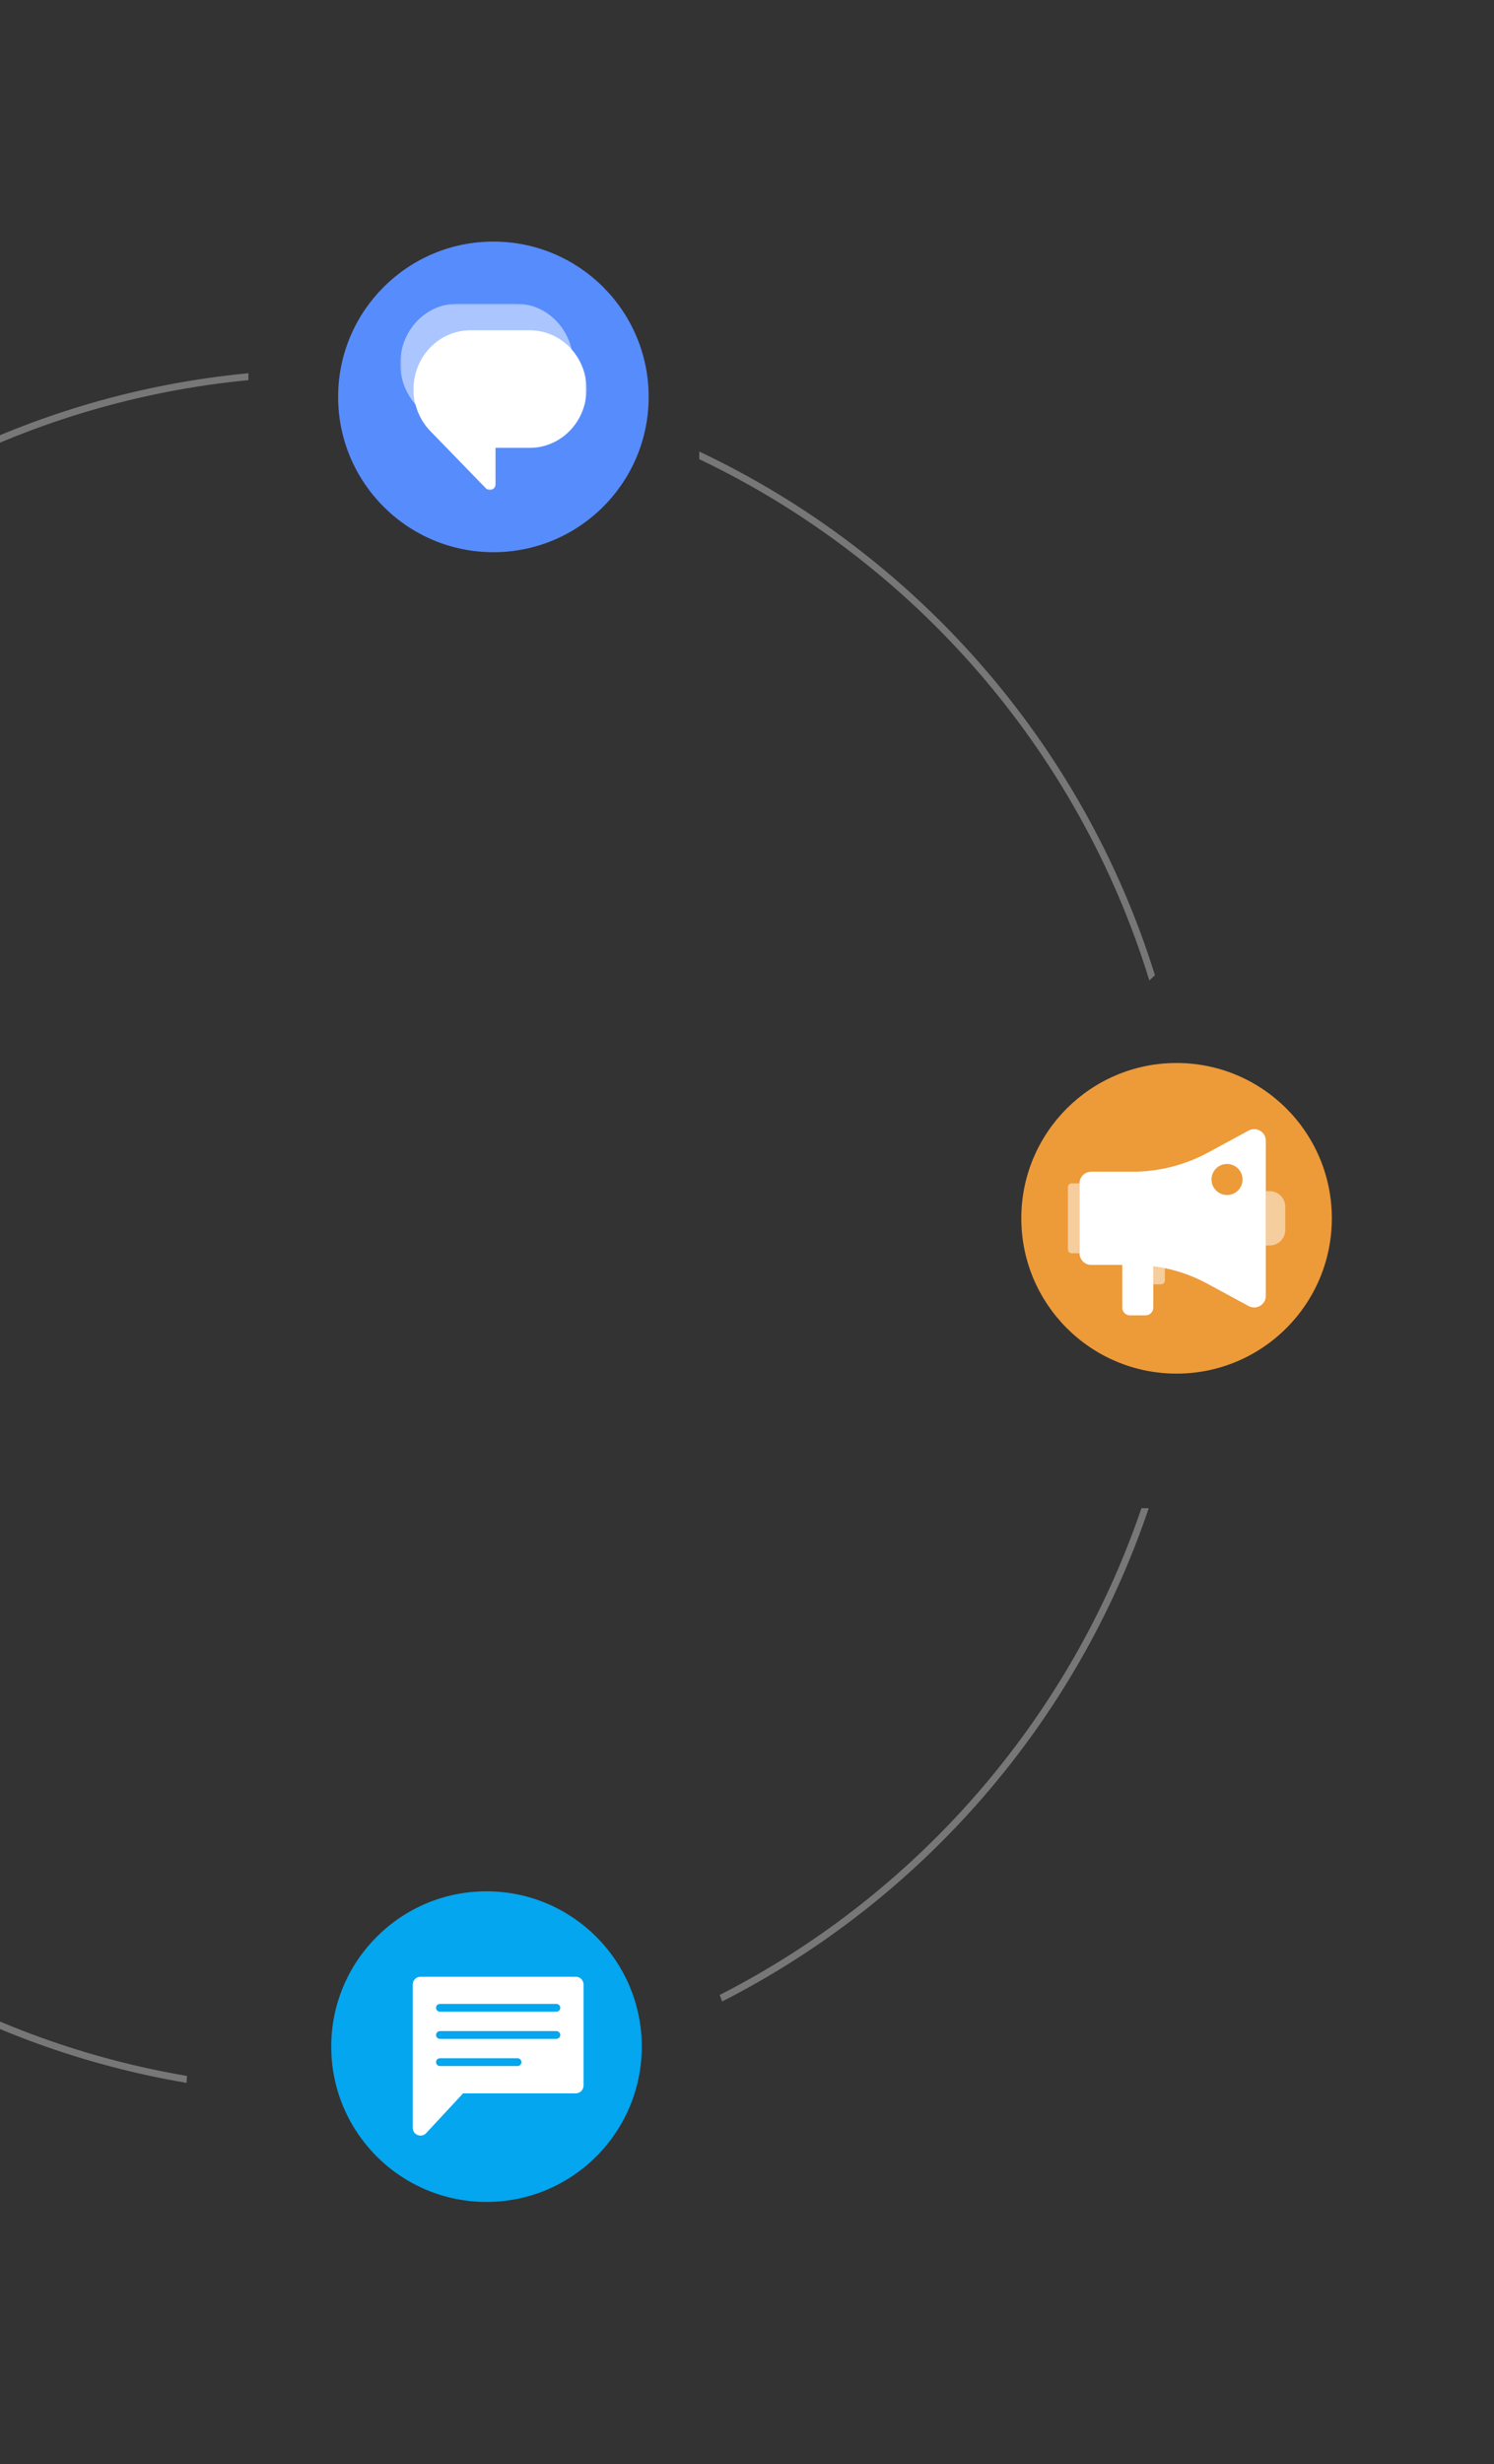 <svg xmlns="http://www.w3.org/2000/svg" width="433" height="714" viewBox="0 0 433 714" fill="none"><rect x="0" y="0" width="433" height="714" fill="#333333" stroke="none"/><g clip-path="url(#clip0_849_2237)"><path opacity="0.5" fill-rule="evenodd" clip-rule="evenodd" d="M333.108 284.086C312.624 217.396 264.777 162.683 202.666 133.047V130.833C265.404 160.473 313.826 215.449 334.73 282.558L333.108 284.086ZM330.814 437C309.913 498.364 265.634 548.912 208.592 578.027C208.835 578.652 209.071 579.281 209.298 579.913C267.097 550.478 311.924 499.223 332.926 437H330.814ZM-152 357C-152 479.716 -62.869 581.615 54.187 601.49C54.141 602.158 54.104 602.828 54.075 603.5C-64.036 583.557 -154 480.785 -154 357C-154 227.024 -54.812 120.216 72 108.137V110.146C-53.706 122.218 -152 228.13 -152 357Z" fill="#BDBDBD"></path><g clip-path="url(#clip1_849_2237)"><path d="M188 115C188 90.147 167.853 70 143 70C118.147 70 98 90.147 98 115C98 139.853 118.147 160 143 160C167.853 160 188 139.853 188 115Z" fill="#578CFC"></path><mask id="mask0_849_2237" style="mask-type:luminance" maskUnits="userSpaceOnUse" x="116" y="88" width="54" height="54"><path d="M170 88H116V142H170V88Z" fill="white"></path></mask><g mask="url(#mask0_849_2237)"><path d="M132.492 122.714C123.375 122.714 116 114.935 116 105.357C116 95.78 123.375 88 132.492 88H149.651C158.768 88 166.143 95.78 166.143 105.357C166.143 114.934 158.768 122.714 149.651 122.714L132.492 122.714Z" fill="white" fill-opacity="0.5"></path><path d="M143.614 129.728V140.312C143.614 141.233 142.872 142 141.983 142C141.548 141.997 141.133 141.817 140.834 141.501L124.749 124.935C121.599 121.714 119.857 117.305 119.857 112.74C119.857 103.345 127.232 95.714 136.35 95.714H153.508C162.625 95.714 170 103.346 170 112.74C170 122.135 162.625 129.767 153.508 129.767H143.614V129.728Z" fill="white"></path><path d="M132.412 122.714H149.612C158.751 122.714 166.143 114.754 166.143 104.954C166.143 103.794 166.031 102.675 165.846 101.554C162.837 97.955 158.454 95.715 153.587 95.715H136.388C127.249 95.715 119.857 103.675 119.857 113.475C119.857 114.635 119.969 115.754 120.154 116.834C123.163 120.434 127.546 122.714 132.412 122.714Z" fill="white" fill-opacity="0.5"></path></g></g><g clip-path="url(#clip2_849_2237)"><path d="M386 353C386 328.147 365.853 308 341 308C316.147 308 296 328.147 296 353C296 377.853 316.147 398 341 398C365.853 398 386 377.853 386 353Z" fill="#ED9A39"></path><path d="M332 363.125H327.5C326.257 363.125 325.25 364.132 325.25 365.375V378.875C325.25 380.118 326.257 381.125 327.5 381.125H332C333.243 381.125 334.25 380.118 334.25 378.875V365.375C334.25 364.132 333.243 363.125 332 363.125Z" fill="white"></path><path d="M337.625 366.5C337.625 365.879 337.121 365.375 336.5 365.375H334.25V372.125H336.5C337.121 372.125 337.625 371.621 337.625 371V366.5Z" fill="white" fill-opacity="0.5"></path><path d="M312.875 363.125V342.875C312.875 341.011 314.386 339.5 316.25 339.5H328.185C335.857 339.5 343.408 337.586 350.154 333.932L361.893 327.574C364.141 326.356 366.875 327.984 366.875 330.541V375.459C366.875 378.016 364.141 379.644 361.892 378.426L349.903 371.932C343.322 368.367 335.955 366.5 328.47 366.5H316.25C314.386 366.5 312.875 364.989 312.875 363.125Z" fill="white"></path><path d="M366.875 345.125H368C370.485 345.125 372.5 347.14 372.5 349.625V356.375C372.5 358.86 370.485 360.875 368 360.875H366.875V345.125Z" fill="white" fill-opacity="0.5"></path><path d="M309.5 344C309.5 343.379 310.004 342.875 310.625 342.875H312.875V363.125H310.625C310.004 363.125 309.5 362.621 309.5 362V344Z" fill="white" fill-opacity="0.5"></path><path d="M355.625 346.25C358.11 346.25 360.125 344.235 360.125 341.75C360.125 339.265 358.11 337.25 355.625 337.25C353.14 337.25 351.125 339.265 351.125 341.75C351.125 344.235 353.14 346.25 355.625 346.25Z" fill="#ED9A39"></path></g><g clip-path="url(#clip3_849_2237)"><path d="M186 593C186 568.147 165.853 548 141 548C116.147 548 96 568.147 96 593C96 617.853 116.147 638 141 638C165.853 638 186 617.853 186 593Z" fill="#03A6EF"></path><path d="M119.625 575C119.625 573.757 120.632 572.75 121.875 572.75H166.875C168.118 572.75 169.125 573.757 169.125 575V604.293C169.125 605.536 168.118 606.543 166.875 606.543H119.625V575Z" fill="white"></path><path d="M119.625 616.523V606.543H134.218L123.523 618.054C122.132 619.552 119.625 618.567 119.625 616.523Z" fill="white"></path><path d="M161.25 580.625H127.5C126.879 580.625 126.375 581.129 126.375 581.75C126.375 582.371 126.879 582.875 127.5 582.875H161.25C161.871 582.875 162.375 582.371 162.375 581.75C162.375 581.129 161.871 580.625 161.25 580.625Z" fill="#03A6EF"></path><path d="M161.25 588.5H127.5C126.879 588.5 126.375 589.004 126.375 589.625C126.375 590.246 126.879 590.75 127.5 590.75H161.25C161.871 590.75 162.375 590.246 162.375 589.625C162.375 589.004 161.871 588.5 161.25 588.5Z" fill="#03A6EF"></path><path d="M150 596.375H127.5C126.879 596.375 126.375 596.879 126.375 597.5C126.375 598.121 126.879 598.625 127.5 598.625H150C150.621 598.625 151.125 598.121 151.125 597.5C151.125 596.879 150.621 596.375 150 596.375Z" fill="#03A6EF"></path></g></g><defs><clipPath id="clip0_849_2237"><rect width="433" height="714" fill="white"></rect></clipPath><clipPath id="clip1_849_2237"><rect width="90" height="90" fill="white" transform="translate(98 70)"></rect></clipPath><clipPath id="clip2_849_2237"><rect width="90" height="90" fill="white" transform="translate(296 308)"></rect></clipPath><clipPath id="clip3_849_2237"><rect width="90" height="90" fill="white" transform="translate(96 548)"></rect></clipPath></defs></svg>